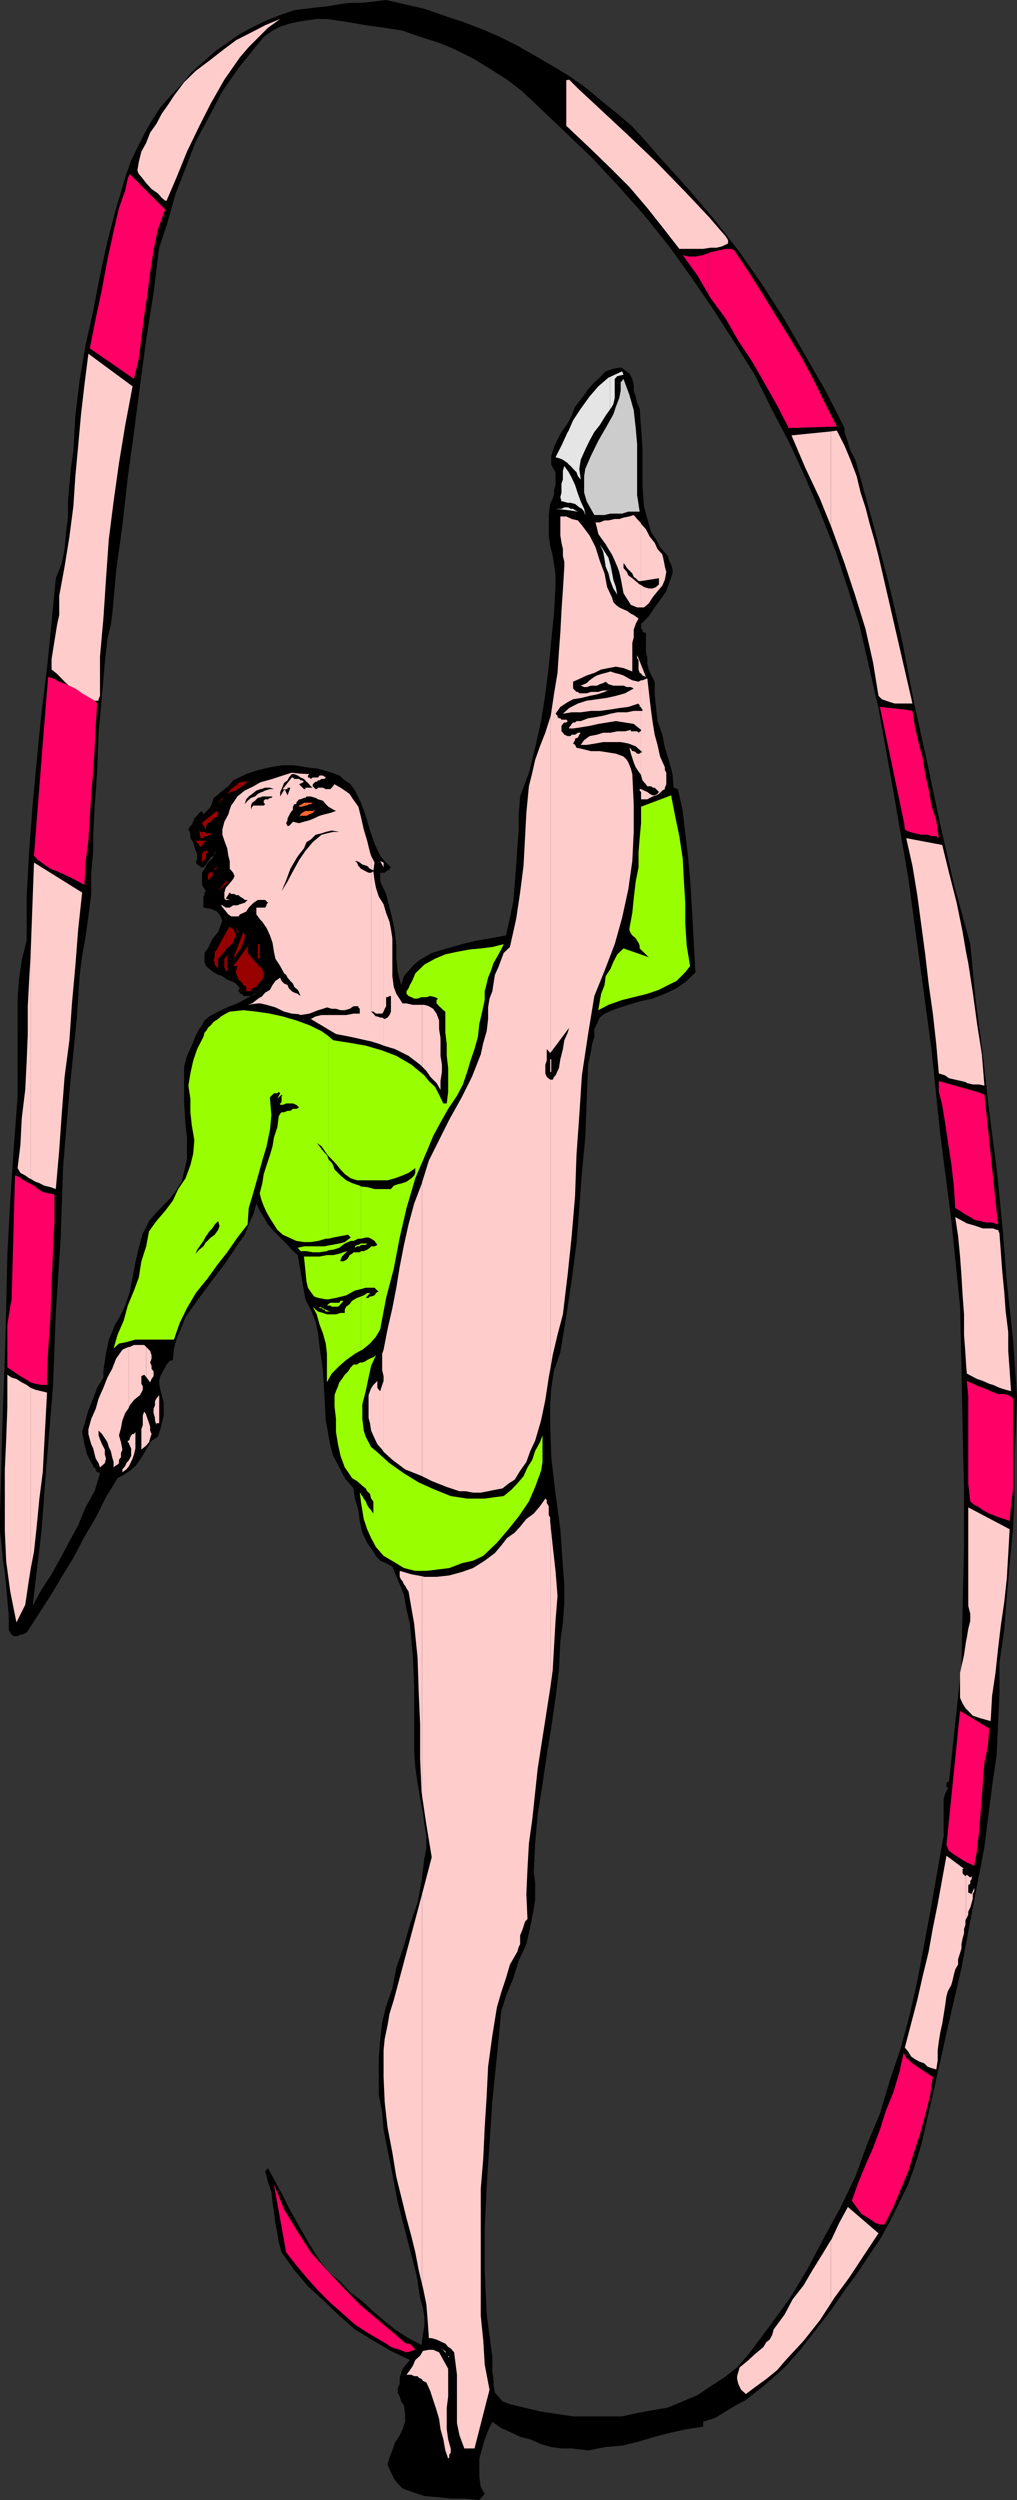<svg xmlns="http://www.w3.org/2000/svg" width="359" height="882"><rect width="100%" height="100%" fill="#333333" stroke="none"/><path d="M159.602 881.5h4.3l5.301.5 1.899-2.2-1.399-2.402-.5-3.597v-6.403l1-3.597.899-3.2 1.199-3.101 1.5-3.102 3.101 2.204 3.598 1.597 3.102 1.5 3.601.903L191 862.3l3.602 1 3.601.5h3.598l5.8.699 6.2-1.2 5.8-.5 5.801-1.402 5.7-1.699 5.8-1.5 5.5-1.199 5.801-.898v-1.704L252.5 853l7.203-4.398 3.598-1.903 6.699-5.3 7-6.2 5.5-6.199 5.3-6.8 5.2-6.7 5.102-7.398 4.3-5.801 4.098-6.2 4.102-6 3.601-6.5 3.297-6.703 3.102-6.296 2.398-6.704 2.203-7.199L330 735.801 334.602 715l4.8-20.7 4-21.3 4.098-21.398 2.703-21.403 1.598-11 .5-10.8.5-11v-10.797L354.5 575l.902-11.5 1-12 1.2-12 .5-11.7v-12l.5-11.6.398-11.5-1.398-20.098-2.2-20.403L353.801 432l-2-19.898-2.598-19.704L347 372.5l-2.598-19.7-1.902-19.698-5.797-21.301-4.8-20.903-4.5-21.398-4.801-21.8-4.102-21.4-4.797-20.6-5.5-20.9-5.8-20.902-.5-1.699-.7-1.398-1-1.7-.402-1.402-.5-1.699-.5-1.398-.7-2.204V151l-6.699-13.2-7.199-12.5L277 112.8l-8-12.5-8.398-12L251.8 77l-9.399-11-9.8-10.8L228 49.897l-4.797-5.296-5.3-4.5-5.7-4.602-5.101-4.3-5.7-4.098-6.3-3.801-6.2-3.602-6.3-3.597-6.2-3.102-6.199-2.7-6.8-2.6-3.801-1.2V17l1.699.8 6.199 3.098 5.8 3.602 5.7 3.602 5.3 4.097L189.403 37l9.801 9.3L209 55.7l9.602 10.3 8.699 9.8 8.902 11.098 7.899 11L251.8 109.2l7.402 11.5 7.2 11.5 6.199 12.5 6.3 12 5.7 12.5 5.3 12.5L295 194.602l4.3 13 4.102 13 6.7 29.199 5.3 29.597 5.2 30.204 4.101 30.199 4.098 30.3 3.101 30 3.899 30.2L338.902 461l.5 21.398.399 21.801.5 20.903V545.8l-.5 20.8-.399 20.899-2.199 20.398L335 628.602h-.398l-.5.398v1.7h.5l.398-.5-1.398 2.698-.5 1.903v13l-.5 2.597-4.301 24.5-4.5 24-2.7 12-3.101 11.5-3.797 11.301-3.601 12-4.602 11L301.902 768l-5.3 11-5.7 10.398-5.8 11-6.2 10.301-7.199 9.903-7.5 10-4 4.597-4.601 3.602-4.801 3.097-4.598 3.102-5.203 2.2-5.297 2.198-5.3.903-5.5 1-5.301 1.199H202.3l-11.3-1.7-11-2.6-2.598-1-1.5-1.7-1.199-1.398-.5-2.704v-2.097l-.402-2.403v-5.296l-2-15.102-.7-15.602V786.2l.7-15.097 1-14.903 1-15.097 1.601-15.602 1.5-15.8 1.7-5.5 2.601-6.302 1.899-6.199 2.699-5.8 1.402-6.2 1.2-6.3.5-3.098v-6.2l-.5-3.601.5-10.102.898-10.296L191.5 629.5l1.5-10.3 1.602-9.802 1.5-10.398 1.199-9.8.5-10.098.902-6.704.5-6.699V559l-.5-6.3-.902-13.2-1.7-12.5-1.5-12.898-.398-12V495.8l.399-6.2 1-6.203 2.199-6.296 2.101-12.903 1.899-12.5 1.699-13 1-12.5.902-12.398 1.2-12.5.5-13 .5-12.7.5-2.402.5-2.199.398-2.602.8-2.597v-2.7l.903-1.902 1-2.199 1.7-1.398 4-1.704 4.398-1.398 4-1.2 4.601-1 4.301-1.698 4.098-1.903 3.601-2.597L245.5 343l-.5-8.398-.398-7.704-1-16.796-.7-7.704-1-8.398-.902-7.898-1.7-7.704-1.5-.5-.398-4.796-1.199-4.5-1.5-4.801-.902-4.602-1.7-4.8-.5-4.598-.5-4.801v-4.5l-1.199-2.2-.902-2.1-.5-2v-2.098l-.5-2.204V223.2h-.7l-.5-.5v-.5l-.5-.398v-1.7l.5-.5 2.2-2.203 2.102-3.097L233 211.7l2.203-3.097 1-2.903 1.2-3.398v-1.403l-.5-1.699-.7-1.398-.5-1.7L233 193l-1.398-2.7-1.7-2.402-.902-3.097-1.7-6.2-.5-7V158.2l-.5-7.199-.5-6.8-.898-2.098-.5-2.204-.699-2.097v-2l-.5-2.102-1-1.898-1.601-1.2-1.5-1-2.602.5-2.7.899-2.097 2.2-1.902 1.698-2.2 2.403-1.398 2.097-1.703 2.204-1.5 1.898-1.2 3.102-1.398 2.699-2.199 3.097-1.402 2.602-1.2 2.7-1 3.1v3.098l.5 1 1 1.704v4.5l-.5 1.699v1.398l-.5 1.7-.5 1-.398.902-.5 3.898v7.2l.5 3.601.899 3.602.5 3.097.5 3.801v3.602l-.5 9.398-1 9.8-.899 9.4-1.203 9.8-1.5 9.398-2.098 9.403-2.199 8.8-3.101 8.399-.5 6.3v5.7l-.5 6.3-.399 6.2-.5 6.3-.5 6.2-1.203 5.8-1.398 6.2-5.301 1-5.301.898-5 1.204-3.398 1V881.5m0-547.398-1.899.5-5.3 1.597-4.102 2.403-2.098 1.699-2 2.199-1.601 1.898-1 3.102-1.2-4.5-.5-4.8v-4.598l-.5-4.801-.902-4.602-1-4-1.2-4.8-2.097-4.399v-3.102h1.598l.5-.5.5-.398h.699v-.5l.5-.5-2.2-2.2-1.597-1.902-1-2.097-1-2.2-1.601-4.601-1.5-5.2-1.7-4.6-2.101-4.302-1.5-2.199-2.098-1.398-1.902-1.7-2.7-1-4.8-1.402-4.098-.5-4.3-.699h-4.5l-4.102.7-4.301 1-4.098 1.402-4.601 2.199-.7.898-1 1.2-1.398 1-1.203 1-1.398 1.203-1.2.898-.5 1.7-.5 1.402-2.601 2.699-.5-1.2-1 .7-.7 1-.5.398-.5.5-.398 1.2-.5 1-.5.5-.703 1.203.703 1.398v1.7l1 1.402.399 1.699.5 1.398.5 1v1.7l-.5 1.402.5.699.699.5h.5v.5h1l.902-1 .7-1.2.5-.402.5-1 1-.5.398-1.199.8-.5.399-.898-1.2 1.898-.898 1.7-1.5 1.402-1.199 2.199-.902 1.398v4.301l1.402 2.2-.5.5v.902l-.402.5v3.898l2.601.403 2.2 1 .898 1 .5 1.199.5.898-.5 1.5-.5 1.2-.5 1.402-2.098 2.597-1.5 3.204-1.199 1.597v3.2l.5 1.402 1.2 1 1.5 1.199 1.597.898 1.5.5 1.703 1.204 1.399.5L83.3 347l1.402 1.7-.5.5v.5l.5.5v.402h.7l.5.796h2.699l.898-.796 1-.403.5-.5.703-.5.5-.5.899-.5L90 350.602l-3.098 1.699L83.801 354l-3.598 1.398-3.203 1.5-3.098 1.704L72.203 360l-.902 1.7-1 1.402-1.2 2.199-1.398 3.597L66 372.5l-1 3.8v12.5l.5 8.2.5 4.3v7.7l-1 4.3-.898 3.598-2.2 3.602-2.601 3.102-3.098 3.097-2 2.2-1.601 1.902-1 2.199-1.2 2.102L49 440.199l-1.2 5.2-1 5.3-1 5.102-1.597 4.8-2.203 4.5-1.398 2.2-1 2.597-1.2 2.704-.5 2.597-.5 2.403-.402 2.597-.5 3.2V486l-2.2 3.602-1.398 3.796-1.699 4.102-1 3.602L29 505.199l.8 4.301.903 3.602 2.2 4.097v.5h.5l.398.7v.5l.5.5h.5l.5.402-1.899 6.3-3.199 5.7-2.601 6.3-3.102 5.7-3.098 5.8-3.199 5.797-3.601 5.5-3.102 5.704 3.102-25.903 2-26.097 2.101-25.5 1-25.903 1.7-26.199.898-25.898 2.199-25.903 2.602-25.699.5-7.7.5-7.402L29 337.2l1.203-6.699 1-7.2 1-7.902v-7.5l.7-7.699v-5.7l.5-9.898.898-12.403.5-13.699 1.199-13 1-11.7.902-8.402 1.2-4.796.5-3.602L41 201.398l2.203-16.097 1.899-16.801 2.199-16.102 2.101-16.097 2.2-16.5 2.601-16.403 2-16L59.301 78l2.601-9.398L65.5 59.3l3.602-9.403 4.8-8.898 4.598-8.8 5.703-8.2L91 15.602 93.102 13l3.101-2.2 2.7-1.402 3.097-1 3.102-.699 3.101-.5 3.598-.5h3.601l6.801 1 6.899 1.2 6.699.902 6.3 1 6.2 2.199L155 15.102 159.602 17V6.5L149.8 3.102 136.3 0l-4.098.5-4.3.5H123.8l-3.598.398-4.3.801-4.102.403-4 .5-3.899.5-5 1.699-4.8 1.898L89.5 9.4 84.703 12l-4.5 3.102-4.402 3.097-4 3.602-4.098 3.597-3.601 4.403-3.899 4-3.601 4.097L53.5 42.7l-2.598 4.602-2.402 4.8-2.2 4.5-1.698 4.797-3.602 12L37.902 85.2l-2.601 12-2.399 12.5-2.699 12-2.101 12.5-1.5 12.403-.7 12.5-.902 6.296-.5 5.704-.5 5.796v5.704l-.7 5.296-.5 5.801-1 5-2.096 5.3-1.5 15.602-1.601 16.097-2 16.102L13 268.1l-1.5 16.1-1.2 16-.898 16.102v15.597l-1.699 6.704-1 7-.5 6.699v34.8l-1.402 18.7-1.2 18.3-1 18.2L2.204 461l-.5 18.3L1 497.5l-.5 18.7L0 535v5.2l.5 4.6.5 5.302.703 4.5.5 5.296.399 4.602.5 5.3v5.2l.5 1 .5.7.699.5h1.402l1-.5h.5l1.7-.7 4-6.2L17.8 563l4-6.7 4.101-6.698 3.899-7.403 4-6.8 3.601-7.2L41.5 521.5l2.203-1.2 2.098-1.402 2-1.699L49.402 515l1.5-2.398 1.2-2.102 1.398-2.2 2.203-1.402.899-2.699.5-2.097.699-2.704v-4.5l-.7-2.699-.5-1.898-.398-2.102v-1l.399-1.699.5-.898.699-1.204 1-2 1-1.199 1.199-.398.402-4.102 1-3.597 1.7-3.903 1.398-3.597 4.8-6.704 4.602-6.199 4.801-6.3 4.5-6.7 2.2-3.097L87.8 432l1.699-3.8 1-3.598 1.203 2.597 1.399 2.2 1.5 2.601 1.601 1.898 2.2 2.204 2.597 2.597 2 2.2 2.102 1.902 2.699 15.597 1.902 3.602 1.7 4.3.898 4.098.5 4.801 1.199 8.2.5 8.8.5 8.903 1.602 8.898 1 3.602 2.199 4.097 1.902 3.801 3.098 3.602.5 3.597 1.199 4.102.5 3.8.902 4.098 1.7 3.602 2.199 3.097.902 1.5 1.5 1.704 2.098.898 2.199 1.2 1.902 4.6 2.2 5.302.898 5.199 1.203 5.097 1 11 .5 10.801v23.102l.399 5.699.8 5.5.899 5.3 1 5.302.5 4.097.699 4.102v4.3l-.7 3.598-1 7.903-1.398 7.699-2.699 7.699-2.101 7.398-2.7 7.903-1.402 7.199-2.2 6.3-1.398 5.7-.699 6.3-.5 6.2v13l1.2 6.2.5 6.198 2.597 13 2.402 12.5 3.098 12 3.102 12 .8 3.602.399 3.102.5 3.097 1 3.602.5 3.097v3.204l-.5 3.097-.5 3.602-4.598-2.403-4.8-3.097-4-3.2-3.602-3.101-3.899-3.602-4.101-3.097-3.598-3.801-4.3-3.602-3.102-4.097-3.098-4.801-2.402-4.102-2.7-4.796L102 779l-2.2-4.5-2.597-4.8-2.601-4.802-1 1.204 1 3.597 1.199 3.602.402 3.597.5 3.602.5 3.8.7 3.598.5 3.102 1 3.602 4.5 6.296 4.8 5.704 5.797 5.296 5.3 5.102 5.5 4.8 6.5 4 6.2 3.598 6.703 3.204-2.601 3.097-.5 1.7-.5 1.402V841l-.7 1.602v1.5l.7 1.398.5 1.7 1 1.402.398 3.199v2.597l-.898 2.602-1 2.2-1.7 2.6-.902 2.7-1 2.398-.7 2.602 1.2 2.7 1 2.1 1.402 1.9 1.7 1.698 4.101 1.5 3.598 1.204 4.8.398 4.5.5h.5V334.102"/><path fill="#ccc" d="m209.8 181.7-2.698-4.802-.899-3.097V168l.399-2.602 2-4.597 2.601-5.301 2.598-4.5 2.699-4.8.902-2.7 1.2-3.102.5-2.597v-2.903l1-1.199 2.101 5.7 1.5 5.3.7 6.301.5 5.7v18l.898 5.8h-4l-2.2.7H215.5l-2.098.5h-3.601"/><path fill="#9f0" d="m211.203 356.398.5-3.097.5-2.7 1.2-3.101.398-3.102 1.699-2.597 1-2.403 1.402-2.699 2.2-2.097 8.898 3.097-3.2-3.097v-1l-.398-1-.5-.704-.5-.898-1.199-1-.5-.7-.5-1v-.902l1-5.296.5-5.102.7-6 1-5v-5.3l.398-5 .5-5.302v-5.796l10.601-4 1.399 7.199 1.5 7.199 1.199 7.898.402 7.704.5 7.898v7.2l.5 7.902 1.2 7.199-1.7 2.199-1.402 1.398-1.7 1.704-1.898.898-4.3 2.2-4.102 1.402-4.797 1.199-4.101 1-4.801 1.699-3.598 1.898M73 451.398l3.602-5 3.601-4.597 3.598-5.2L87.402 432l.399-5.8 1.699-5.7 1.5-5.3 1.602-5.802 1.5-5 1.199-5.796.5-5.204-.5-5.796v-.5l1.402-1.403h1.2l.5-.5.5.5-1 1.903 1.5-1.403.398.403h-.399v2.199l-.5.5v.5h.899l1.199-.5h2.402l1.2.5 1 .898-1 .5h-1.2l-.902.7h-1l-1.2.5h-.898l-.5.5-.5.902-.5 3.898-1.199 3.602-.5 3.097-.902 3.102-1.2 3.602-1 3.097-.5 3.2-.898 3.601.5 2.102.899 2.398 1 2.2 1.199 2.1 1.402 2.2 1.2 1.898 1.898 1.704 2.199 1 2.602 1.199 2.699.398h2.402l2.598-.398L115 437h.902v-28.3l-.5-1.2-.902-.898-1-1.204-.7-1-1-1.199 1.7 1.2 1.5 2.203.902 1.199V365.5l-2.402-1.7-4.297-2.1-4.601-1.7-4.801-1.398-4.5-1-4.801-.704-4.598-.5-4.8.5-1.399.704-1.703 1-1 .898-1.598 1-1 1.2-1 .902-.402.796v72.403l.902-1.403 1-1 .899-1.398L77 430.8l.5 1.7-.5 1.398-1.2 1.704-1.398 1L73 438v13.398M73 438l-.297.2-.902 1.5-1.5 1.198-1.2 1.403.5-1.403 1.2-1.699 1-1.398.902-1.7.297-.3v-72.403l-.797.903-.402 1.5-2.2 4.3-1.398 4.098-1 4.5L66.5 383l.703 4.602v4.796l.5 4.602.899 5.2-.399 4.8-1 4.102-1.703 4.597-2.598 3.801L61 423.602l-2.7 3.597-3.097 3.602-2.601 3.597-1 5.301-1.7 5.301-.902 5.7-1.7 4.6-2.198 5.302-1.399 5.199-2.203 5.097-1.398 4.801L42 474l2.602-.5 3.199-.898h13.601l2-5.801L66 461.5l3.102-5.3 3.601-4.5.297-.302V438m42.902 48.7 1.2-2.098 2.699-2.704 2.402-2.097 3.098-2.2 2.101-1.203v-19l-1.402.5-1.7 1-.898 1.204-1.199.898-.5 1v1.2h-1.5l-1.601.5h-2.7v23m0-23h-.5l-1.402-.5-1.7-.5-.898-.7-1-1 1.399 2.7 1 3.6 1.199 3.098 1 3.602.402 3.602v10.097l.5-1v-23m0-.999h.7l-.7-.2Zm0 0"/><path fill="#9f0" d="m115.902 462.5-3.101-1.5v.5h.699l.5.5h.5l.5.7h.902v-.2m0-1.898h.7l.5.398h2.199l.5-.398.402-.5.5-.5.5-.704h-1l-.402.704h-3.2l-.699.5v.5m0-.5-.5.5h.5zm0-1.704 2.7-.5 3.601-.898 3.098-1.7 2.101-.5v-13.402l-.402.403h-2.2l-.5.5-.898.5-.5 1-.699.699-1 .5h-1v-.5l.5-1.2 1.5-1.5.399-.402-1.399.403-1.402.5-2.2.5h-1.699v15.597m0-15.598h-.5l-2.601.5h-5.5l.902 8.9.5 2.1 1 1.5 1.2 1.598 1.398.5 2.699.5h.902v-15.597m0-1.699 1.7-.204 2.199-.699 1.902-1.5 2.098-.898h1L126.5 437h.902v-18.398L127 418.3l-2.7-.903-2.097-1-2-1.699-2.101-2.097-.5-1.5-.5-.903-1.2-1.199v-.3V437l1.7-.398 2.601-.5 2.7-.5.898 1-2.098 1.597-1.902.5-2.7.5-1.199.2v1.703m0-1.704-1.402.301h-7.2l-2.198.5 1 1.2h2.101l2.2.402h2.398l2.601-.403.5-.296v-1.704"/><path fill="#9f0" d="m115.902 407.8.7.7 2 2.102 1.601 2 1.5 1.597 2.098 1.5 2.199.7h1.402v-47.797l-4-.704-5.8-.898-1.7-1.5v42.3m11.5 122.098.5 2.903.5 3.097 1.2 3.602 1.398 3.102 1.703 3.199 2.7 3.097L139 551l3.602 2.2 4 1h3.898l4.102-.5 4-.5 4.398-1.7 4-.898 3.602-1.704 4.8-4.597 4.098-4.801 3.602-4.5 3.601-5.3 2.2-5.098 2.097-5.704.5-3.097v-9.403l-.898 2.403-1.7 3.097-1 3.102-1.699 2.7-1.402 3.1-2.2 2.598-2.101 2.204-2.7 2.199-3.097.398-3.601.5h-6.2l-5.8-.898-5.5-2.2L147.8 523l-5.2-3.2-5.101-3.6-4.797-4.302L131 510.5l-.898-1.7-1-1.902-.7-2.199-.5-4.097v-5.204l1.2-4.597 1-4.801.898-4.102 1.703-3.796-.902.699-1.2.5-1 .5-.5.398-1.199.5h-.5v43l.5.5 1.2.903.5 1 1 .898.398 1.7.8 1v4.3l-.8-1.2-.898-1-.5-.902-.5-1.199-.7-1-.5-.898-.5-.5v2.597m0-2.598v-.3l-.402-.398.402 3.097v.2-2.598m0-46.601H127l-1 .698h-1.2l-1 1-.898 1.403-1.199 1.199-1 1.5-.902 1.2-.5 1.402-.7 1.699-.5 1.398v4.102l.5 4.3v4.598l.7 4.301.902 4.102 1.5 4.097 1.2 1.7 1.398 2.101 1.699 1 1.402 1.2v-43m0-4.302.5-.199 2.7-2.199 2.101-2.398 1.5-2.602 2.098-11.102L139 447.602l2.102-11 2.398-10.403 3.102-10.5L151 405.4l1.902-4.598L155.5 396l2.703-4.8 3.098-4.598 2.101-4 1.5-4.403 1.2-4 1.398-4.097 1.203-4.301.5-4.602 1-4.3.899-4.098v-3.102L171.8 347l.5-2.102 1-2.398.902-2.7 1.2-2.1 1.5-2.7.898-1.898-4 1-4.098.5-4.101.398-4.301.8-4.098.9-3.601 1.5-3.801 2.1-3.2 3.098-.398 1-.5 1.204-.5 1-.5.898-.5 1.2-.703 1v.902l.703.796 1 .403 1 .5h1.2l1.398-.5h1.699l1.402-.403 1.7.403 1 .5-.5.5V354l.5.5.398.5.5.398 1 1 .703.5v7.403l.5 4.097v4.102l.5 4.3v8.4l-.5 4.1H156.5l-1.5-3.1-1.398-2.7-2.2-2.102-1.601-2-4.598-3.796-5.3-3.102-5-1.898-5.801-1.704-1.7-.296v47.796h9.399l2.601-.699 2.7-1 2.101-.898 2.399-1.7v1.7l-.399.898-1 1-1.703 1.2-1.398.5-1.7.402-1.402.5-1 1.199h-5.797l-2.601-.7-2.2-.198V437l1.7-.398h1L131 437l1.203.8 1 1.4-1 .5H131l-.398.5-1 .698-1.2.5h-1v13.403l1.7-.5h3.101l1.5 1.5h-.5l-.5.398-.5.801-1.203.398h-.398l-.5.5h-1l1.5-1.699h-1l-1.2.801-1 .398v19"/><path fill="#9f0" d="M127.402 439.2h1.7l.5-.5h-2.2v.5m0-.5-.902.5h-.5l-.7.5v.5l.7-.5h1l.402-.5v-.5"/><path fill="#900" d="m72 303.602.703-.704V301.2l.7-.5v-.5h.5-1.7l-.203.3v3.102m0-3.102-.7.7v3.1l.7-.698V300.5m0-3.102.703-.796H72zm0-.796h-2.898L70.8 298.8l1.2-1.402v-.796m0-1.204.203-.398h1.2l.5-.5h.5v-.5h-1.7l-.5-.5H72v1.898m0-1.898h-1.2l-.5-.5.5 2.7h1l.2-.302V293.5m0-1.898.203.199.5.8v-1.203l.7-1 1-.5 1-1.199 1.199-.5.398-.398v-1l-.398-.7L72 289.7v1.903m0-1.903-.7.698v.5h.5v.5l.2.204v-1.903m5 50.101v-5.698l-.398.898-.801.8v1.9l-.399.902.399 1.199v.5l.8 1 .399.5v-2m0-1.199v-.403l.5-.5 1.703-1.898.7-1v-6L77 334.1v4.5m0-24.202 2.902-2.597V311h-.199L77 314.398M77 305l-.398.5v.5zm0-21.3 1-1.2 1.203-1.5L78 282l-1 1.7m2.902 58.8h.7l-.399-1.2v-3.6l.399-.5.5-.5-.899.5-.3.198v5.102"/><path fill="#900" d="m79.902 337.398-.199.301-.5.5v3.102l.5 1.199h.2v-5.102m-.001-2.598.7-.698 1.699-1.5.5-1.602.5-1-.5-1.2-.5-1-1.2-.902-1.199 1.903v6m0-23.001.7-.8h-.7zm0-31.698-.699.699.7-.7m3.897 64.297.403 1.204 1.2 1 .5.898 1 .7v1.5h1.699v-.5l.398-.5h.5l.5-.5h.5l.703-1.2v-6.398L91 340.3l-1.5-1.7-1.7-1.902-.398-.898v-2l-3.601 5.097v5.5M83.8 341l-.5 1.5v.898l.5 1V341m0-2.102-1.5 1.903h1.5zm0-2.698.903-1.2 1.2-2.398.5-1.602v-1l-.5-1.2-2.102 5.5v1.9m-.001-1.9-1.5 3.9 1-1 .5-1v-1.9m0-5.3v.3l.403-.5-.402-.698V329m-.001-.898-.5-.704.5 1.602zm0-49.5.903-.704 1.7-1.199 1-.898h-1.5l-1.7.398-.402.5v1.903"/><path fill="#900" d="m83.8 276.7-1 .698-1.198 1-1.399 1.704 1.399-.704 1.699-.5.5-.296v-1.903M91.203 347l.5-.398.899-1 .5-1.204v-1l-.5-1.597-1.399-1.2V347m0-8.8h.5v-5.098h-.5v5.097m0-5.097H91v5.097h.203v-5.097M76.602 306l-.801.5-.2.7.2-.2.8-.5v-.5m-.999 1.2-.2.198v.5zm-.2.698h-1v-.5l-.5.5-.5.704v1.5l.5.5v-.5l1-1 .5-1.204m12 25.902 1.2-1.198-1.2 1zm0 0"/><path fill="#fcc" d="M56.203 502.102h-1v.699l-.5-1.7v-.902l-.5-1.699V497l.5-1.2v-1.402l.5-1 1-1.199v9.903m-10.801 15.296.399-.699 1-2.097.5-1.5.5-2.102v-5.8l-.5.698h-.5l-.5.5-.5 1v.403l-.399.5V509l.399 1 .5 1v2.602l-.5 1-.399.699v2.097m0-2.098-.8.9-.399 1-1 1.198v1l1.399-1 .8-1v-2.097m0-7.001h-.3v.5l.3.2v-.7m0-11.5.399-1 1.5-1.902 2.101-1.699.5-.898.5-1v-1.2l-.5-.902V485.5l1-.5.7.8v-10.6l-.7-.7h-3.601l-1.5.7h-.399v21.6"/><path fill="#fcc" d="m45.402 475.2-1.199.5-1 .5L41 479.3l-1.398 3.598-1.7 3.102-1.402 3.602-1.7 3.796-1 3.602-1.597 3.602-1 3.597v1.7l.5 1.902.5 1.699.7 1.5.5 2.102.398 1.5 1 1.597.5 1.5L37 516.2l.402-1.597-.402-1.5v-1.704l-1-1.898-.7-1.7-.5-1.402V504.7l1.2 1.2 1 1.5.902 1.402.5 1.699.7 1.398.5 2.204.5 1.699v1.898l.5-.5.898-.5.5-.5V515l.703-.898v-1.5l.5-1.204-.5-2.597-.703-2.403.703-2.597.5-2.7 1-2.601 1.2-1.7v-21.6m6.199 34.8 1-1.2.398-1.402.5-1.5-.5-1.199v-1.398l-.398-1.2-.5-1.5-.5-1.402V510m0-10.8v-.2l-.7-1-.5 1.398v3.403l-.5 1.398v7.2l1.7-1.399v-10.8m0-13.4L53 487.7l.5-1.2.703-1v-1.7l-.703-.902v-1L53 480.7l.5-1.398v-1.2l-.5-1.5-.898-.902-.5-.5v10.602M91.902 354l2.2.5 3.101.898 3.098 1.5 2.699.704 2.402.199v-6.903l-.3-.296-1.2-.403-.902-.5-1-1-.5-1.199-1.2-.5-.898-.898-.5-1.204-1.699 1.204-1 1.398-.902 1.7-1.7 1-1.398 1.6h-.3v2.2m-.001-2.2-1.402 1L89 354l-1.598.5L91 354h.902v-2.2m0-27.3.7.7 1.5 2.198L95.3 330l.902 2.602.5 3.199.5 2.398 1.7 2.602 1.398 2.597.699.5.5 1 1 1.204.902.898.5 1.2 1.2 1 .3.5v-45.9l-2 3.598L101.5 311l-2.098 3.398 1.598-3.796 1.5-4.102 2.102-3.602.8-1.199v-11.3l-2-.5-.402.5-1 1h-.5l-.5-1 .5-1v-.7l.5-.898.5-1 .902-1.2v-1l.5-.902h.7v-.5l.5-.699.3-.3v-7.4h-1.5l-.5-.5H103l-3.2 4.098.5.204v-.204l.302.204.398-.204h.5v-.5h1l-1 2.704-.898-2-.301.296v-.296L98.902 281v-1.602l.5-1 .399-1 .5-1.199 1.199-.898.5-1 1-1.2h.902l1.2.5.3.2v-.903l-2.402-.296-3.2 1-3.597 1.199-3.601 1-.7.199v2.398h.301l1.399-.5H95.3l1.402.5H95.3l-1.7.5-1 .5-.699.204v1.699l.7-.301h3.601l-.402.5h-.5l-.7.5h-1l-.5.5v.7l.5.5-.5.5h-1.199v33.3h1.7l1 1-.5.5v.398l-.5.801h-1.7v4.301"/><path fill="#fcc" d="M91.902 320.2H90.5v2.402l1.402 1.898v-4.3m0-36H89.5l-.5.402-.398 1v-1.403l.398-1 1-.699 1-1 .902-.2v-1.698l-.902.5-1 .898-1.398.5-1.2 1-1 1.2.5-1.7.899-1 1.199-.898 1.5-1.204 1.402-.5V276l-2.402 1.398-3.098 1.5L83.801 281l-1 1.5-1.2 1.7-.5 1.402-.5 1.699-1.398 2.597-.703 2.704v1.898l.703 2.102 1 2.699.399 2.597.5 1.903v2.699l1.199 1.398.5 1.204-.5 1-.7.898-1 1.2-.898 1-.5 1.698V317l.5.5h1.399l-1.399-.5 1.399-2.102.5.5H82.8l.5.403h.902l.5.5 1.2.699.5.5h1l-1 1-1.7.5-.902.398h-1.5l-1.2.801h-1.398l-1.203-.8H78l2.602 3.203 1 .699h2.601l.5-.7 2.2-1 .898-1.402L89.5 318.5l1.5-1h.902v-33.3m13.5 73.6.7.302 3.101-.5 3.098-1.204 1.699-.5 1.402-.5 1.7.5h1.5l1.601.5h1.5l1.7-.5L124.8 355h1.699v.398l.5.5v1.704h-2.2l-2.597.5H113.5l-2.098.5-1.699.898 8.899 5.3 5.199 1 5.3 1.2 1.899.398v-10.5l-.398-.5.398.5v-49h-.898l-1-.5-.7-.398-1-.5-.402-.5-.5-.5-.5-1.2-.7-.5h.7l1 .5.902.7 1.7.5 1 1 .398.2v-4.802l-.398-1.199-1-4.097-1.2-4-1-4.403-.902-3.597-2.2-3.102-.898-1.398-1.699-1.204-1.5-1-2.101-1.199-1 1.2-.5.5H115l-1-.5h-1.7l-.5.5h-.398l-1-1v-.7l.5-.5.5-.398h.399l.5-.5h.5l.699-.5h1l.5-.5-1-.7h-1.2l-.5.7h-1.898l-.699.5-.5-.5h-.5v-.7l.5-.5-3.8-.203v.903l.699.5 1.199.5.902 1 .5.398 1 1.2 1.2 1-.5-.5H107.8v.5h-.5l-1.7-1.7 1.7-.898-.7-.5h-.5l-.5-.5h-.199v7.398l.2-.199h.5l1.199-.5h.5l.402-.5h1.5l1.7.5.898.5 1.699.5 1 1.2.902.902 1.7 1 1 .5-2 .699-2.102.5-1.7.5-1.898.898-1.699.7-1.902.5-1.7.5h-.199v11.3l1.899-2.398.902-2.2 1.5-.902 1.7-1.699 2.097-.5 1.5-.5 2.102-.5 2.699.5 2.402.5-2.402-.5h-2.2l-2.199.5-1.902.5-3.098 2.602-2.601 3.097-2.2 3.2-.199.402v45.898l.2.5.5 1.2-.7-.5v6.902M131 504.7l1.203 2.698 1 2.102 1.7 1.898.5.801v-25l-.5 1.403-.7 2.199-.5-.5-.5-.7V487.2l-1.402 1.403L131 489.8v14.898m0-14.898-.398 1-.5 1.4v8l.5 1.902.398 2.597v-14.898m0-122.403 3.203 1 1.2.5v-9.597l-.5-.301h-.7l-1-.398h-.5l-.5-.5-.402-.5-.801-.704v10.5"/><path fill="#fcc" d="M131 356.898h.8l.903.704h2.2l.5-.704V319l-1.7-2.7-1-3.1-.5-2.598-.402-3.204-.801.5v49m0-50.198.8.3v.398l.403-3.097-1.203-2.403v4.801m4.402 426.001.399 8.902 1 8.898 1.699 8.898 1.402 8.602 2.2 8.898 1.398 5.704 1.703 6.296 1.399 5.704 1.199 6.296 1.199 5V668.2l-10 37.403-1.5 4.796-.7 4.102-1 4.8-.398 4.098v9.301m0-220.5 3.098 2.8 4.5 3.398 4.8 1.903 1.2.5V417.1l-.2.7-2.597 6.8-2 7.399-1.601 7.2-1.5 7.698-1.2 7.403-1.402 7.199-1.7 7.5-1.398 7.2v36m0-35.999-.5 1.402v5.796l.5 2.102v.3-9.6"/><path fill="#fcc" d="m135.402 368.898 4 1.204 4.801 2.398 4.098 3.102.699.699V354.5h-3.297l-2.203-.5h-1.398l-2.2-3.398-.902-2.403-.5-3.8V331l-.5-3.2-.5-2.6-1.2-3.098-.898-3.102v37.898l.399-1 .5-.898v-3.2h.5l.699-.402h.5v5.5l-.5 1.204-.7.898-1 .5-.398-.2v9.598m0-64.598-1.199-.5 1.2 2.2zM149 839.5l.3.5 1.2.5 1.402 3.102 1 3.097 1.2 3.602.898 3.097.5 3.602 1 3.602.703 3.898 1 2.898.399-.5v-1l.5-.5v-1.597l-.899-3.2-.5-3.601v-7.602l.5-3.898v-9.8L155 829.897l-2.098-.898h-1.5l-2.101.398-.301.5v9.602m0-9.601-.7 1.204-1.698 1.5-.899 2.097-1 1.5-1.203 1.602h1.703l1 .5h1.2l.398.5 1 .5.199.199v-9.602"/><path fill="#fcc" d="m149 805.898.3 1.204 1.2 5.796.5 6.204.402 5.796h1l1.7.5.898.403 1 .5 1.203.5 1 1.199.899.5 1.199 1.398.5 3.903.5 4v17.097l.902 4.301 1.7 4.602h3.597l5.3-20.7-1.698-8.902-.5-8.398-.899-8.801v-44.7l.899-11 .5-10.8.699-11.102.5-10.296 1.5-11 1.601-9.903 1.5-5.199 1.7-5.102 1.398-4.796 2.602-4.5.5-1.704.5-1v-3.097l.699-1.7.5-1.402.5-1.699.902-1-.402-8.8.402-8.9.5-8.902 1.2-8.597L189.8 624l2.699-17.3 1.902-12.2v-55.898l-.199-2v-1.204l-.5-.898v-3.102L193 530.2v-1l-.5-.5-1.898 2.7-2.2 2.601-2.601 1.898-2.2 2.704-1.898 2.097-2.703 1.903-2.098 2.699-2.199 2.597-3.601 2.704L167 553.2l-4 1.403-4.398 1.199-4.5.5H149.8l-.801-.2v77.5l1.5 10.098 1.902 11.5-3.402 13v137.7"/><path fill="#fcc" d="m149 556.102-3.797-.704-4.101-1.199v2.102l.5 1 .5.5.5 1.199.398.398.5 1 .703 1 2 11.5 1.2 12 .398 12 .5 11.5v12l.5 11.801.199 1.403v-77.5m0-35.302 3.402 1.7 5.301 2.102 4.5 1.5h2.2l2.597.5h2.703l2.598-.5 2.402-.5 2.7-.5 2.097-1.704 2.203-1.398 1.899-3.102 2.199-3.097 1.402-3.903 1.7-3.597 2.097-7.2 1.5-7.203 1.203-7.898.7-3.8V380.897h-.2l-1.203-1-.5-1.199v-3.097l.5-1.403v-4.097l1.203 1.398.2-.2V252.5l-1.903 6-1.898 4.8-1.7 4.802-1 4.5-1.199 4.796-.902 9.403-.5 9.398-.5 9.301-1.2 9.398-1.398 9.301-2.203 9.903-2.2 2.097-.898 2.403-1 2.699-1.199 2.597-.5 3.102-.402 2.7-1 2.6-.5 3.098v4.102l-.5 4.3-1.2 4.098-.898 4.102-3.101 7.898-3.602 7.204-4.398 7.898-3.602 7.2-3.598 7.198-2.402 7.704V520.8m0-144.5 1.5 1.5 1.402 2.098 2.2 2.204 1.398 2.398v-3.102l.5-3.199v-2.597l-.5-3.102v-6.3l-.5-3.098V360l-.898-2.398-1.2-1.704-1.5-.898-1.601-.5H149v21.8m45.402 218.2.7-5.3 1-17.302.699-8.898-.7-8.8-1-8.9-.699-6.698V594.5"/><path fill="#fcc" d="m194.402 482.2.7-4.098 1.699-7.204 1.902-7.199 1.7-14.199 1.398-13.398L203 421.898l.5-14.398 1-14.102.902-14 2.2-14.597 2.199-13.403 3.601-8.898 3.598-9.398 2.602-9.301 2.199-10.102 1.402-9.898.5-10.301v-9.8l-.5-10.598-.5-1.903-.902-2.199-.5-.898-1.2-1.204-2.699-1-3.101-.5-2.598-.398h-3.101l-3.2-.8-1.902-.4-.5-1-.7-.5.7-1.198v-.5l1-.403.5-1 .5-.699h1.203H204l-1 .7h-1.2l-.398.5h-1l-1.199-.5-.5-.7-.5-.5v-1.898l.5-.704.5-.5h.7l.5-.5-.5-.5h-1.7l-.402-.5h-.5l-.5-.398v-.5l-.7-.7 1.7-2.402 2.601-1.699 1.899-1 3.101-.5 2.7-.699 2.601-.5 2.7-.898 2.597-1.204-1.7.704h-1.398l-1.699.5h-2.601l-1.5.5H204.5l-.5-.5h-.5l-.5-.5-.7-.704V240.5l2.7-1.2 2.102-1 2.699-.902 2.402-1.199 2.598-.5 2.601-.5 2.7.5 3.101 1.2V226.8l.5-1.903V222.2l.7-2.097 1-1.903-1.7-1.199-1-.5-1.402-1-1.2-.5-1.5-.7-1.199-.902-.902-1-.5-1.699-1.7-3.597-.898-4.801-1.699-4.5-1.5-4.801-2.101-4.102-2.7-3.597-1.402-1.7-2.2-.5-1.898-.902h-2.101v6.7l.402 2.601.5 2.2v2.402l.5 2.097v1.7l-.5 8.203-.5 7.398-.402 7.7-.5 6.698-.5 7.5-1.2 7.204-1 6.699-.199 1.199v118.8l6.5-8.698-.5 1.699-1.199 2.699-.5 3.102-.902 3.597-.5 3.102-1.2 2.597-.5.5-.5 1h-.699V482.2"/><path fill="#fcc" d="M194.402 378.2h.2v-4.5h-.2v4.5"/><path fill="#fcc" d="M194.402 373.7h-.199v4.5h.2v-4.5m31.897-94.302V282h2.2l.902-.5 1-.5 1.2-.398 1-.5 1.199-1.204.902-.5v-.5l.5-1.199v-4.097l-.5-.903v-1L233 266.9l-.898-4.098-1-3.602-.7-4.3-.5-3.598-.5-4.102-.402-3.597-.5-4.301-1.7.699h-.5v9.8l.5.5v.5h-.5V265l.5.398h-.5v8.204l.5 1.699 1.2 1.398.5.7h1.402l.5.5h.7l1.5 1.5-.5.703-1 .5h-.7l-1-.5-.902-.704-1.2-.5-1-.5v1m0-1h-.5v.5l.5.5v-1"/><path fill="#fcc" d="m226.3 265.398-.5.5h-.898l-.5-.5-.699-.398h-.5l-.5-.8-.5-.4.5 2.098.5 1.5.5 1.602.7 1.7 1 1.5.898 1.198v-8"/><path fill="#fcc" d="m226.3 257.8-.898.7-.5-.5h-2.199v-.5l-2.101.5h-2.7l-2.402.5h-2.598l-2.199.7-2.601.5-1.899 1.402L205 262.8h2.102l3.101-.5 2.7-.5h6.199l2.699.5 2.601 1 1.899 1.699v-7.2m-.001-6.999h-2.597l-2.402.5h-3.399l-2.402.5-2.598.7-2.699.5-2.601.398-2.602 1h-1.5l-.5.5h-.7l-.5.5-.398.704-.5.5V257h1.399l2.699-.398 3.102-.5 3.101-.704 3.098-.5 3.101-.5 3.2.5 3.101.5 2.598 2.102v-6.7M226.3 240l-.898.5-2.199-.5-1.402-.7-1.7-1-1.5-.5-1.601-.402-1.5-.5-1.7.5-1.597.403-1.5.5-.902.5-1.7 1.199-1 1-.898.398-1.203.5 1.203.5h.899l1.5-.5h2.101l1-.5 1.2-.398.898-.5 1 .898 1.699.5h3.602l1.199.5h1.402l1 .5-3.101 1.704-3.2.898-3.101.7-3.598.5-3.601.5-3.102 1-3.098 1.6-2.199 2 3.098-.5H205l3.602-.5h3.101l3.797-.5 3.102-.5 3.199-.402 3.601-1.199v.403h.399v.796h.5V240m-.001-2.398.5.699 1.2.5-1.7-4.301v3.102"/><path fill="#fcc" d="m226.3 234.5-1.398-3.398v1l.5.898v3.2l.399 1.198.5.204V234.5m-.001-20.2h1l1.7-1.402 1.402-2.199 1.7-2.097 1.699-2 .902-2.102.5-2.7-.5-1.902-.5-2.597-.402-1.7-1.7-1.902-1-2.199-1.699-2.102L228 186.7l-1.7-1.898v-.2V205l6.302-1v2.2l-.5.402-.5.5-1.2.5H229l-1.7-.5-1-.704v7.903"/><path fill="#fcc" d="m226.3 206.398-.5-.199-1.398-1.199-1.199-1-1.402-1-.5-1.2-1.2-1.402V198.7l.5.5.7 1.2 1.902 1.902.5 1.199.7.5 1 1h.898v-20.398l-1.399-1.5-1.199-1.403-1.5.5-2.101.403-1.5.5H217l-2.2.5h-1.398l-1.699.699h-1.5l.5 1.898.5 2.2 1 1.402 1.598 2.199 1 1.7 1.199 1.902 1 2.199.902 2.097.7 1.903.5 2.199.5 2.602.5 2.699 1.199 1.898 1.402 2.2 2.2.902h1.398v-7.903M48.5 60.2l.5-3.098.902-3.602 1.7-3.102L53 46.801l2.203-3.102 1.899-3.597L59.3 37l2.101-3.2L65 29l4.102-4 4.8-3.602 4.598-3.597 4.8-3.602 5.302-2.699 5-2.602 5.3-2.199-4.3 3.102L91 13.398l-3.2 3.204-3.097 3.597-5.5 7.903-4.8 8.398-4.102 8.102L66 53.5l-3.598 8.898-3.601 8.403h-.5l-1.2-1-1.398-1.602-2.203-1.5-1.898-2.097-1.7-2.204-.902-1-.5-1.199M46.8 136.3 44.204 150 42 163.398l-1.898 13.5-1.7 13.403-1 14.199-.902 13.7-1.2 13.402V245.5l-.5 1.2v.5h-1.398l-2.199-.5-2.601-1.7-3.2-2.102-2.601-2.398-2.598-2.7-2-1.6v-3.598l.5-3.204.5-3.097.5-3.102.5-3.097.7-3.102v-6.8l1.898-10.302 1.699-10.5 1.402-10.796.7-10.602 1-10.8 1-11 1.199-10.4 1.402-11 15.598 11.5M10.8 553.7l1.2-6.302 1-9.296.902-9.403 1.2-9.3 1-18.797.5-9.301-2-.5-2.102-.5-1.7-.7V553.7"/><path fill="#fcc" d="m10.8 489.602-1.398-1-1.699-.903-1.902-1.199-1.7-.5-1.5-1v11.3l-.398 11.098-.5 11V540.2l.5 10.801 1.399 10.398 2.199 11 3.101-6.199 1.399-9.398.5-3.102v-64.097m-.001-73.705 1.7 1 1.402.5 1.7.903 2.199.5 1.902.699 1.2-13.7.898-12.902 1-13L24.5 367l.902-13 1.2-13.2 1-13L29 314.899l-17-10.597L10.8 337v78.898"/><path fill="#fcc" d="M10.8 337v.2l-.5 8.402L9.8 355v9.8l-.398 9.802-.5 9.898-1.199 9.8-.5 9.598-1 8.204 1 1.699 1.7.898 1.398 1 .5.2V337M199.902 44.398l1.5 1.403 7.2 6.8 6.898 6.7L222.203 66l6.297 7.398 5.703 7.204 5.598 7.199h8.402l2.598-.403H253l1.902-.5 2.098-1V84.7l-.898-1.398-2.7-3.102-3.101-3.597-8.399-8.903-10.3-10.597L221.3 47.3l-10.098-9.403L204 31.2l-3.098-3.097-1 .199v16.097M293.3 812.602l1.2-1.903 5.3-7.199 5.2-7.898 5.102-7.704-10.801-9.296-3.098 5.699-2.703 5.8-.2.2v22.3"/><path fill="#fcc" d="m293.3 790.3-2.898 4.802-3.601 5.796-3.098 5.301-3.902 5L277 816.5l-3.898 5.3-.5 1.9-.899 1.698-1.203.903-1 1.699-3.098 2.602-2.601 2.398-2.7 2.2-.898 3.1v1l.399 1.7 1 2.102 1.699 1.5 3.601-2.704 3.598-2.597 3.8-3.102 3.102-3.597 6.301-6.801 5.7-7.2 3.898-6v-22.3M293.3 185.5l.7 1.898 4.102 11.301 3.8 11.5 3.598 11.602 2.703 12 1.899 11.699 1.199 1.2 1.402.5 1.5.5 1.598.5h6.3l-12-52.098-1.5-5.801-1.601-5.5-1.5-5.801-1.7-5.2-1.398-5.8-2.199-5.8-2.101-5-2.7-5.302-2.101.301V185.5"/><path fill="#fcc" d="m293.3 152.2-13.898 1.402 4.801 11.296 5.2 11 3.898 9.602v-33.3M341 677l.3-.398.5-1.204v-1l.7-1.398.5-1.7.402-1.5v-1.6l.5-1V666l-.902 2.2-1.2-.5V665l.7-.398v-1l.5-.704v-1l-.5.5-1.2-1-.3.301V677"/><path fill="#fcc" d="m341 661.7-.2.198-1-.898v-1.7h.5l-6.198-4.6-1.5 8.198-1.602 8.903-1.7 8.398-1.5 8.403-2.097 8.597-1.902 8.403-4.399 16.796 1.2 1.403 1 1.699 1.398 1 1.703.898 1.5.5 1.2 1.204 1.398.5 1.699.5.5-3.102v-3.602l.402-3.199.5-3.097.7-3.102.5-3.102.5-3.097.5-3.602.5-1.699 1.199-2.2.402-1.402.5-2.199.5-1.898 1-1.7V691.2l.7-2.199.5-1.602v-1.5l.398-2.097.5-1.7v-1.5l.5-1.601v-1.5l.199-.5v-15.3m0-58.803.3.204 2.102 2.199 2.7.898 3.601 1 .5-8.898 1.2-8.102.898-8.398 1-8.403 1.199-8.199.902-8.398.5-8.403.5-8.898-14.601-7.7v34.802l.699 2.699v2.597l-.7 2.704-.5 3.097-.3 1.403v23.796m0-23.796-.7 4.796-1.398 6.301V599l.899 2 1.199 1.898v-23.796M341 481l.3 3.602 1.7.898 1.902 1 2.098.7 2.203 1 1.399.402 2.199 1 2.199.699 1.902.5-.5-7.403-.5-6.796v-6.704L355 462.7l-.5-6.898-.7-7.2-.5-6.8-.5-6.7-.5-1.203h-.5l-1.198-.5H347l-2.598-.898-3.402-1V481m0-49.5-.2-.2-3.597-1.902 1 6.704.7 7.199.5 6.898.398 6.801.5 6.7v7.198l.5 6.704L341 481v-49.5m0-49.7.3.302 2.102.5h2.2l1.898.398-.898-11-1.7-10.8-1.5-11-1.601-10.4-.801-4v46m0-46-1.2-7-2.097-10.3L335 307.898l-2.398-9.796-12.7-2.403 2.2 9.801 1.699 10.3 1.402 10.4 1.399 10.5L327.8 347l1.5 10.602 1.199 10.796.902 10.301 2.2.7 1.398 1 2.203.5 2.2.5 1.597.402v-46"/><path fill="#f06" d="m58.3 73.898-2.597 7.204-1.5 7.199L53 96.199l-.898 7.2-1.2 8-1 7.902L49 126.5l-1.7 7.2-15.597-10.802 2.098-10.597L36 102l1.902-10.3 2.2-10.098L42 73.398l2.203-6.199.899-4.3.699-1.5 12.5 12.5M15.102 488.602h1.5v-4l.398-8.403.8-11.097.403-11.704.5-12 .5-10.097v-9.903L17 421l-1.898-.5v68.102m0-68.102-1.7-1L12 418.3l-1.7-.902-1.898-1-1.699-1.199-1.402-.5-1.2 43.7-.5 2.601-.5 3.2-.5 3.1v15.098l1.5 1 1.7 1.204 1.402.898 1.7 1 1.898 1.2 1.699.5 2.102.402h.5V420.5m0-115.898.5.398 2.199 1.5 2.402.898 2.598 1.204 2.199 1L27.602 311l2.199 1.2.402-7.9 1-7.698.5-8.403.5-7.597.7-8.403.5-8 .398-8.097.5-7.903-.899-1-1.699-1L29 244.602l-2.398-1.704-3.301-1.5-2.399-.898-2.199-1.2-1.703-.5-1.898 23.302v42.5m0-42.5L12 301.898l1.402 1.5 1.7 1.204v-42.5m126 566.898 1 .398 1.398.5 1.703-.5 1.399-.398-.399-.5-.5-.5-.5-.7-1-.5h-.703l-.898-.5-.5-.5-.5-.402-.5-.5V829m0-4.102-6.899-5.796-6.8-5.704-6.2-6.296-5.8-6.204-5.7-6.296-4.601-7.204-4.801-7.898-3.598-8.898 4.297 24 3.602 4.597 3.601 4.301 4.098 4.602 4.3 4.296 4.102 3.602 4.598 4.102 4.8 3.097 5.301 3.102.899.5L138 828l1.402.5 1.7.5v-4.102m109-721 .699 1.204 5.3 7.199 4.5 7.898 4.801 7.2 4.598 8 4.3 7.601 4.102 8 17-.5-4-7.898-4.101-8.403-4.098-7.699-4.8-7.898-4.801-7.704-4.602-7.5-4.797-7.597-5-7.5-1.203-.5h-1.898l-2.2.5-3.101.699-.7.3v14.598"/><path fill="#f06" d="m250.102 89.3-1.899.7-2.703.5h-2.598L241 90l5.203 7.2 3.899 6.698V89.301m69.101 680.097 1.399-3.296 2-6.704 2.101-6.296 1.899-6.903 1.699-6.8 1-6.7-1.5-.898-1.2-.801-1.398-.898-1.402-1-1.7-1.204-1-.898-1.199-1-.699-1.398v44.796m0-44.796L319 724.3l-1.5 6.7-2.098 7-2.699 6.7-2.101 6.698-2.399 6.301-2.703 6.2-2.598 6.3-2.199 6.2 1.2 1.703 1 1.398 1.398 1.7 1.699 1 1.402.902 1.7 1.199 1.5.5h1.601l3.2-6.2 2.597-6.3 1.203-2.903v-44.796m0-434 .2 2 .5.398 1.199.5 1.898.5 2.203.5h2.2l1.398.5h1.699l.902.7-.902-6.302-1.7-5.199-1-5.8-1.198-5.297-.899-5.704-1.5-5.597-1.203-5.2-.898-5.8-2.899-.5v40.3m0-40.301-8.601-.902 8.601 41.204zm25.699 402.5v-.698l.7-5.801.5-6.2.5-6.3.398-5.7.5-6.3 1.203-5.7.5-6.3-4.3-2.602v45.602m-.001-45.601-6-3.598-4.8 47.296.5 1.204.398.898 1.703 1.2 1.5 1 1.598 1 1.5.902 1.699.699.902.5 1-5.5v-45.602m0-75.801.7.403 1.398 1 2.203 1.199 1.399.5 2.199.898 1.699.5 1.902.704.5-5.704.7-5.296v-32.204l-.7-.699-1-.5-1.402-.398h-2.2l-2.597-1-2.703-1.2-2.098-.703v42.5m0-42.5-.5-.296-3.101-1.403.5 5.5v30.7l.699 6.3 1.402 1.2 1 .5v-42.5m0-58.297 1.2.199 2.101.5h2l2.098.699-4.801-45.8-2.598-1v45.402m0-45.402-13.5-3.802v3.801l1.2 4.602 1 6.199 1 6.7 1.199 7.902.902 7.699.5 7.898 1.7 1 1.398 1 2.199 1.2 1.402.902 1 .3V385.2"/><path fill="#e5e5e5" d="m157 829.7.402.5-.199-.802H157v.301m0-.301-.5-.398-1-1 1.5 1.7v-.302M200.602 180l3.398.5-1-.5-.7-.5h-.898l-.8-.5v1m0-1h-1.399l-1 .5h-2.101l4.5.5v-1m0-1.602h.8l1.598.403 1.5 1.199.902.5.801 1 .399 1.2v-.5l-.399-1.7-1.203-2.602-1-2.699-1-3.097-1.2-2.602-1.198-2.2v11.098m0-11.098-.2-.198-1.199-1.704-.5 1.704v3.097l-.5 1.403v3.199l-.402 1.597.402 1.5h.5l1.7.5h.199v-11.097m0-2.601.8.698.899 1 1.199 1.204.5 1.398 1 1.2-.5-3.802.5-3.199 1.602-3.597 1.5-3.102 1.699-3.102 1.902-2.398 2.098-3.398 1.5-2.102V133l-.5.2-3.598 3.1-3.101 3.598L205 144.2l-2.7 4.102-1.698 3.898v11.5m0-11.5-.2.198-2.199 4.801-2.101 4.102 1.699.5.902.398 1.7 1.2.199.3v-11.5M215.3 204.5l.2.5 1 2.602 1.402 2.199-.5-2.7-.902-2.601-.5-2.7-.5-2.6-.2-.5v5.8"/><path fill="#e5e5e5" d="m215.3 198.7-.5-1.9-1.398-2.198-1.699-2.602 1.2 2.602.5 2.699.398 2.597 1 2.403.5 2.199v-5.8m-.001-54.2.7-1 .5-.898.5-2.204V133.7l.902-1 2.2-.5-.5-1.199-4.301 2v11.5m2.601 65.299 1.7 1.9-1.7-1.9m-60.5 620.4.301.402.5.5v.5h.399l-1.2-1.403"/><path fill="#fff" d="m225.402 229 .399-3.2-.399 3.2"/><path fill="#f63" d="m108.203 287.8 1-.5 1.2-.5.5-.698.5-.5-1 .5h-2.2v1.699m0-1.699h-.402l-1.2.699-.5.5-.5.898.5-.398h2.102v-1.7m0-1.901 1-.5h.5l.7-.5h-2.2v1m0-1h-.902l-.7.5-1 .5v.402h1l1.2-.403h.402v-1m3.199 2.403.899-1-.899 1"/><path d="m127 460.602 2.102-2.204-2.102 2.204"/><path fill="#fff" d="m130.102 477.102-2.2 1.699 2.2-1.7m-12 10.099-1.5 4.1 1.5-4.1"/></svg>
